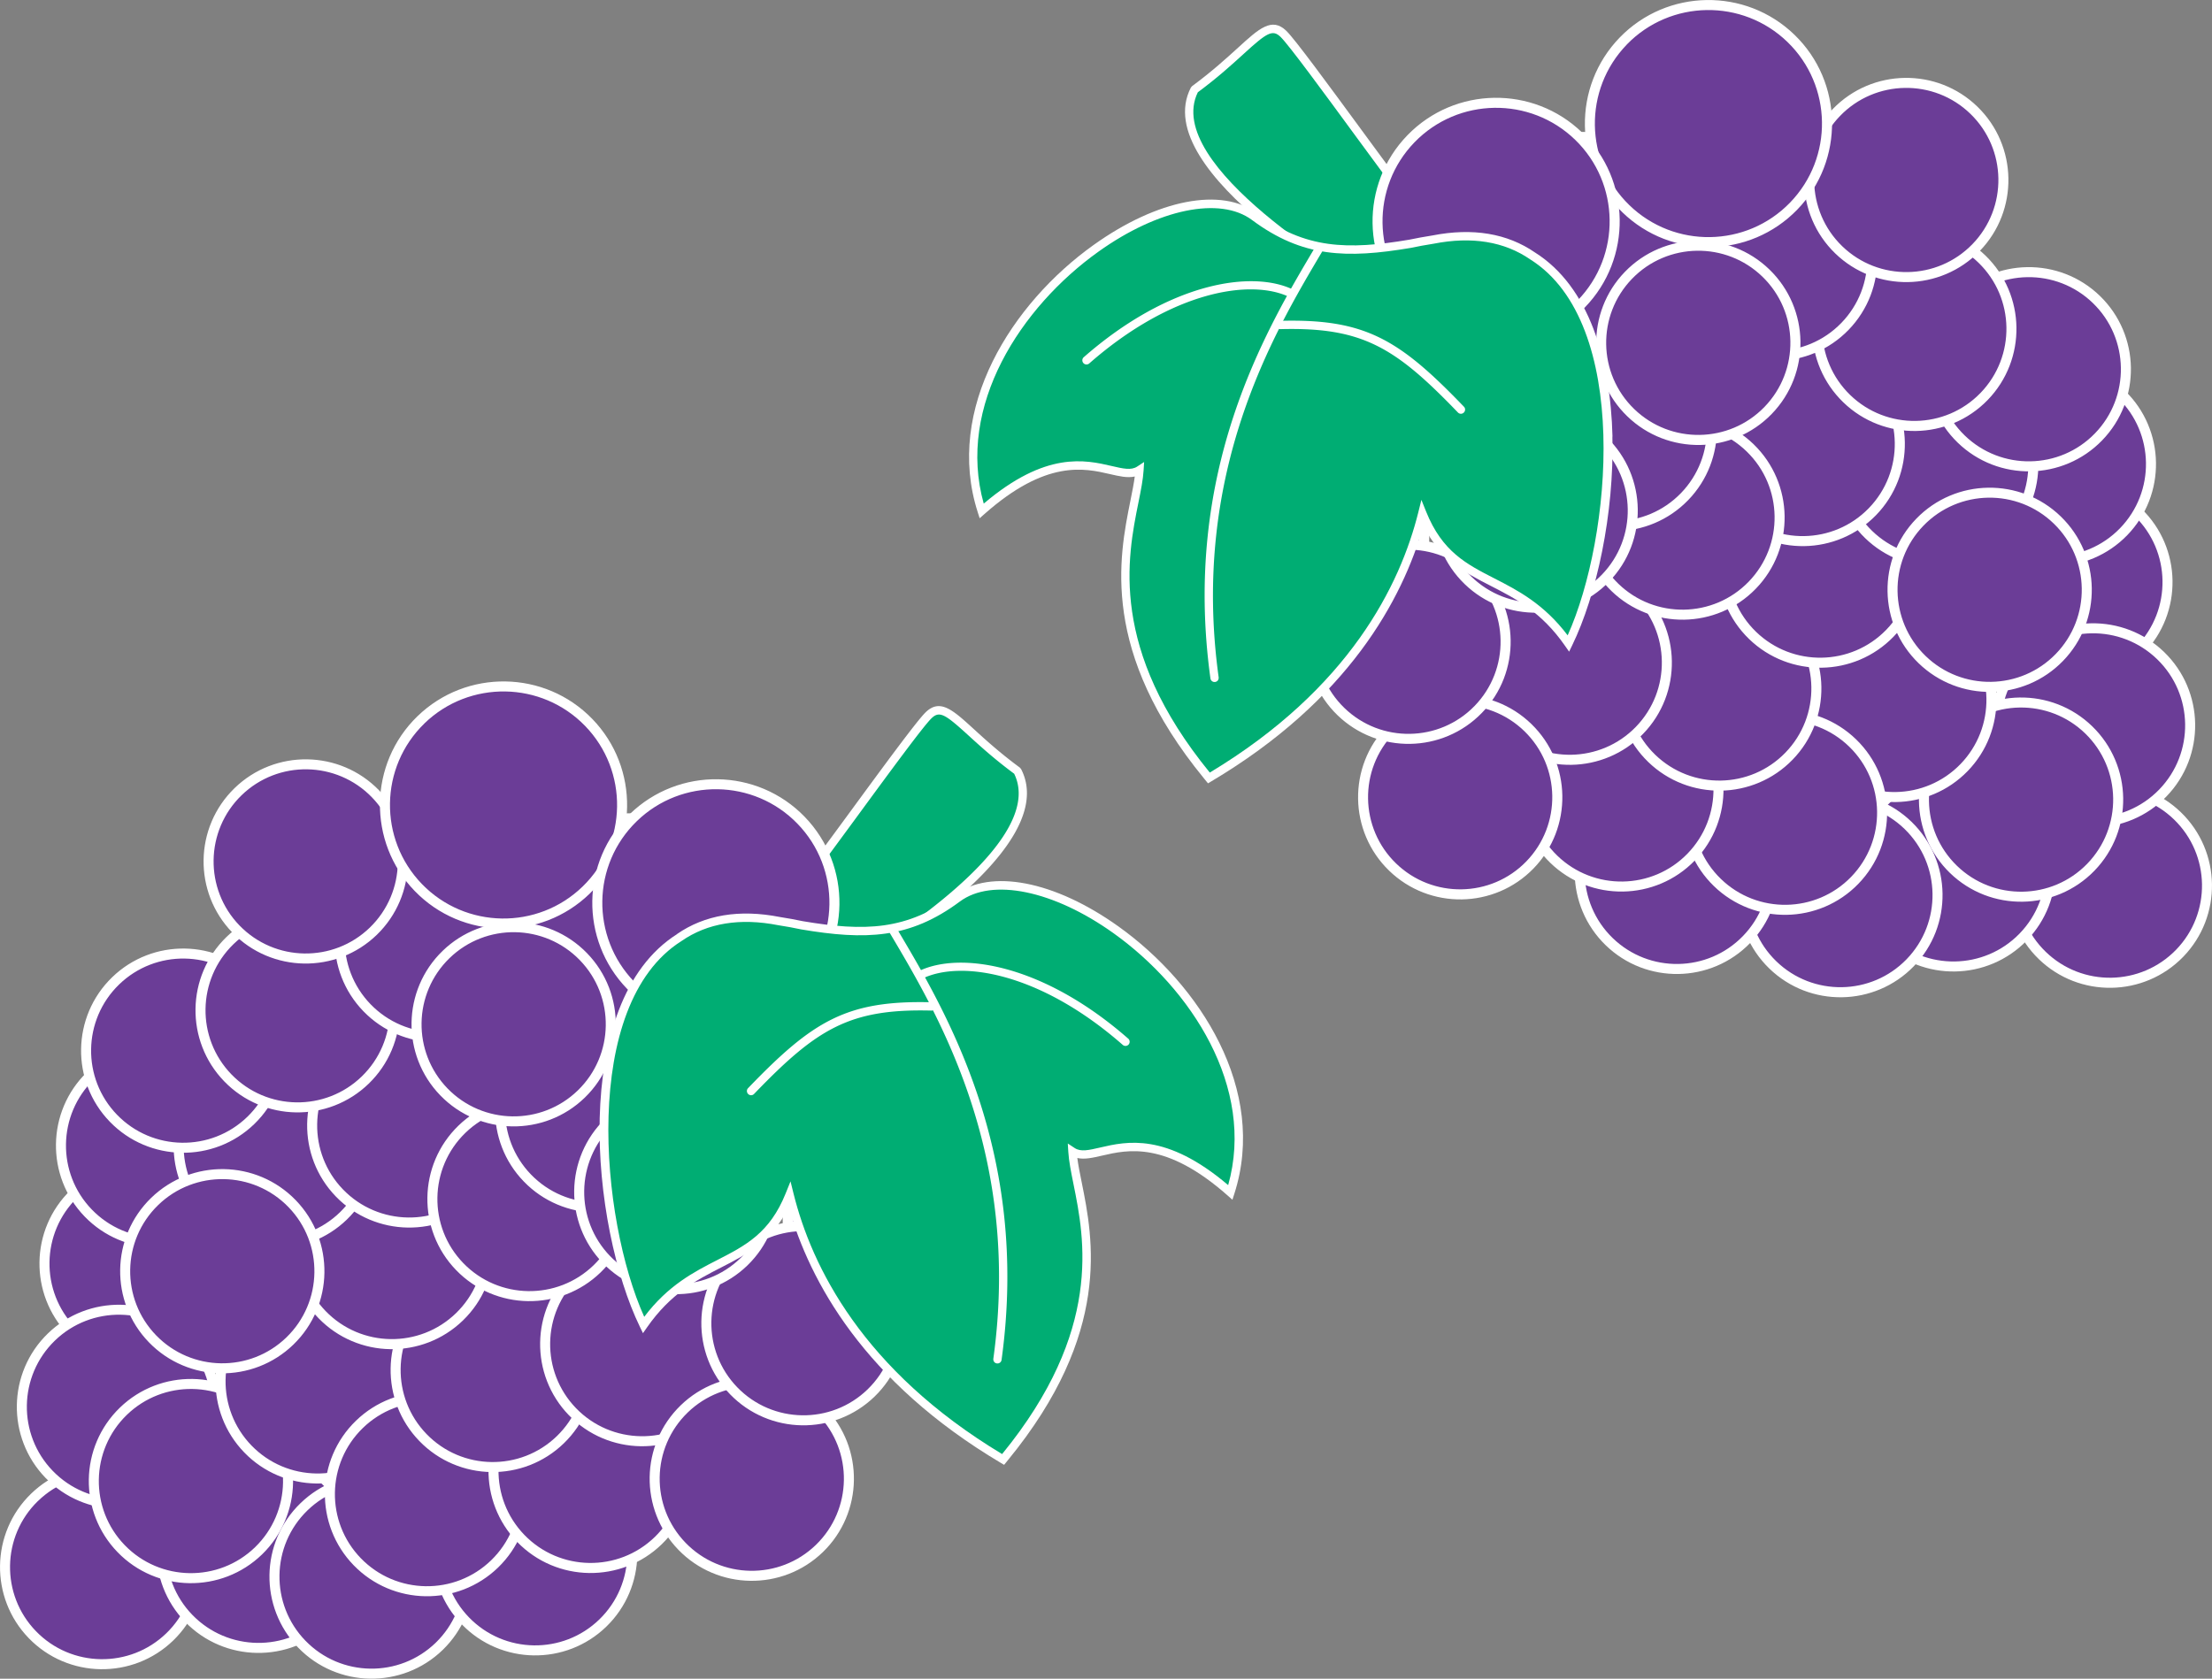 <svg xmlns="http://www.w3.org/2000/svg" id="Layer_2" data-name="Layer 2" viewBox="0 0 478.88 363.5"><rect x="0" y="0" width="478.88" height="363.5" fill="#808080" stroke="none"/><defs><style>.cls-1{fill:#00ad73}.cls-2{fill:#fff}.cls-3{fill:#053b20}.cls-4{fill:#6b3d97}</style></defs><g id="Layer_1-2" data-name="Layer 1"><g id="Grape"><path d="M300.47 54.01s27.44-.91 42.2-3.62c14.77-2.71 22.48-1.15 26.14-.3-26.14-7.04-55.96 9.48-69.41-1.32-.27 3 1.07 5.24 1.07 5.24Z" class="cls-3"/><path d="M304.81 53.84s2.31 32.54 31.15 31.79c-5.02 2.06-32.53-1.87-33.03-32.57 2.15-1.12 1.87.77 1.87.77Zm16.27-.81s13.2 14.73 23.31 10.74c-5.2.64-11.85-.52-19.97-11.16-3.04-.63-3.34.43-3.34.43Zm4.62-1.96s12.4-15.4 22.71-11.95c-5.22-.37-11.8 1.15-19.35 12.2-3 .79-3.36-.25-3.36-.25Z" class="cls-3"/><path d="M462.87 110.95c8.34 8.09 8.55 21.4.46 29.75-8.09 8.34-21.41 8.55-29.75.46s-8.55-21.4-.46-29.75c8.09-8.34 21.4-8.55 29.75-.46Z" class="cls-4"/><path d="M464.11 141.45c-8.49 8.76-22.52 8.98-31.28.49-8.76-8.49-8.98-22.52-.49-31.28 8.49-8.76 22.52-8.98 31.28-.49 8.76 8.49 8.98 22.52.49 31.28Zm-30.21-29.28c-7.66 7.9-7.46 20.56.44 28.21 7.9 7.66 20.56 7.46 28.21-.44 7.66-7.9 7.46-20.56-.44-28.21-7.9-7.66-20.56-7.46-28.21.44Z" class="cls-2"/><path d="M471.41 176.67c8.34 8.09 8.55 21.41.47 29.75-8.09 8.34-21.41 8.55-29.75.46s-8.55-21.4-.46-29.75c8.09-8.34 21.4-8.55 29.74-.46Z" class="cls-4"/><path d="M472.65 207.18c-8.49 8.76-22.52 8.98-31.28.49-8.76-8.49-8.98-22.52-.49-31.28 8.49-8.76 22.52-8.98 31.28-.49 8.76 8.49 8.98 22.52.49 31.28Zm-30.21-29.29c-7.66 7.9-7.46 20.56.44 28.21 7.9 7.66 20.56 7.46 28.22-.44s7.46-20.56-.44-28.21c-7.9-7.66-20.55-7.46-28.21.44Z" class="cls-2"/><path d="M437.55 173.15c8.34 8.09 8.55 21.41.47 29.75-8.09 8.34-21.41 8.55-29.75.46s-8.55-21.4-.46-29.75c8.09-8.34 21.4-8.55 29.75-.46Z" class="cls-4"/><path d="M438.79 203.65c-8.49 8.76-22.52 8.98-31.28.48-8.76-8.49-8.98-22.52-.49-31.28 8.49-8.76 22.52-8.98 31.28-.49 8.76 8.49 8.98 22.52.49 31.28Zm-30.21-29.28c-7.66 7.9-7.46 20.55.44 28.21s20.56 7.46 28.21-.44c7.66-7.9 7.46-20.56-.44-28.21-7.9-7.66-20.55-7.46-28.21.44Z" class="cls-2"/><path d="M467.77 141.97c8.34 8.09 8.55 21.41.47 29.75-8.09 8.34-21.41 8.55-29.75.46s-8.55-21.4-.46-29.75c8.09-8.34 21.4-8.55 29.75-.46Z" class="cls-4"/><path d="M469.01 172.47c-8.49 8.76-22.52 8.98-31.28.49-8.76-8.49-8.98-22.52-.49-31.28 8.49-8.76 22.52-8.98 31.28-.49 8.76 8.49 8.98 22.52.49 31.28Zm-30.21-29.28c-7.66 7.9-7.46 20.55.44 28.21s20.56 7.46 28.21-.44c7.66-7.9 7.46-20.56-.44-28.21-7.9-7.66-20.55-7.46-28.21.44Z" class="cls-2"/><path d="M452.19 158.04c8.34 8.09 8.55 21.41.47 29.75-8.09 8.34-21.41 8.55-29.75.46s-8.55-21.4-.46-29.75c8.09-8.34 21.4-8.55 29.74-.46Z" class="cls-4"/><path d="M453.43 188.54c-8.49 8.76-22.52 8.98-31.28.49-8.76-8.49-8.98-22.52-.49-31.28 8.49-8.76 22.52-8.98 31.28-.49 8.76 8.49 8.98 22.52.49 31.28Zm-30.21-29.28c-7.66 7.9-7.46 20.56.44 28.21 7.9 7.66 20.56 7.46 28.21-.44 7.66-7.9 7.46-20.55-.44-28.21s-20.55-7.46-28.21.44Z" class="cls-2"/><path d="M413.07 178.72c8.34 8.09 8.55 21.41.47 29.75-8.09 8.34-21.41 8.55-29.75.46s-8.55-21.4-.46-29.75c8.09-8.34 21.4-8.55 29.74-.46Z" class="cls-4"/><path d="M414.32 209.23c-8.49 8.76-22.52 8.98-31.28.49-8.76-8.49-8.98-22.52-.49-31.28 8.49-8.76 22.52-8.98 31.28-.49 8.76 8.49 8.98 22.52.49 31.28Zm-30.21-29.29c-7.66 7.9-7.46 20.56.44 28.21 7.9 7.66 20.56 7.46 28.21-.44 7.66-7.9 7.46-20.55-.44-28.21s-20.55-7.46-28.21.44Z" class="cls-2"/><path d="M377.65 173.69c8.34 8.09 8.55 21.41.47 29.75-8.09 8.34-21.41 8.55-29.75.46s-8.55-21.4-.46-29.75c8.09-8.34 21.4-8.55 29.75-.46Z" class="cls-4"/><path d="M378.9 204.19c-8.49 8.76-22.52 8.98-31.28.49-8.76-8.49-8.98-22.52-.49-31.28 8.49-8.76 22.52-8.98 31.28-.49 8.76 8.49 8.98 22.52.49 31.28Zm-30.21-29.28c-7.66 7.9-7.46 20.55.44 28.21s20.56 7.46 28.21-.44c7.66-7.9 7.46-20.55-.44-28.21s-20.55-7.46-28.21.44Z" class="cls-2"/><path d="M424.75 136.46c8.34 8.09 8.55 21.41.46 29.75s-21.41 8.55-29.75.46-8.55-21.4-.46-29.75c8.09-8.34 21.4-8.55 29.75-.46Z" class="cls-4"/><path d="M425.99 166.96c-8.49 8.76-22.52 8.98-31.28.49-8.76-8.49-8.98-22.52-.49-31.28 8.49-8.76 22.52-8.98 31.28-.49 8.76 8.49 8.98 22.52.49 31.28Zm-30.21-29.28c-7.66 7.9-7.46 20.56.44 28.21 7.9 7.66 20.56 7.46 28.21-.44 7.66-7.9 7.46-20.56-.44-28.21-7.9-7.66-20.56-7.46-28.21.44Z" class="cls-2"/><path d="M401.08 160.88c8.34 8.09 8.55 21.41.47 29.75-8.09 8.34-21.41 8.55-29.75.46s-8.55-21.4-.46-29.75c8.09-8.34 21.4-8.55 29.75-.46Z" class="cls-4"/><path d="M402.32 191.38c-8.49 8.76-22.52 8.98-31.28.49-8.76-8.49-8.98-22.52-.49-31.28 8.49-8.76 22.52-8.98 31.28-.49 8.76 8.49 8.98 22.52.49 31.28Zm-30.21-29.28c-7.66 7.9-7.46 20.56.44 28.21 7.9 7.66 20.56 7.46 28.21-.44 7.66-7.9 7.46-20.56-.44-28.21-7.9-7.66-20.56-7.46-28.21.44Z" class="cls-2"/><path d="M365.65 155.84c8.34 8.09 8.55 21.41.46 29.75s-21.41 8.55-29.75.46-8.55-21.4-.46-29.75c8.09-8.34 21.4-8.55 29.75-.46Z" class="cls-4"/><path d="M366.9 186.34c-8.49 8.76-22.52 8.98-31.28.49-8.76-8.49-8.98-22.52-.49-31.28 8.49-8.76 22.52-8.98 31.28-.49 8.76 8.49 8.98 22.52.49 31.28Zm-30.21-29.28c-7.66 7.9-7.46 20.56.44 28.21 7.9 7.66 20.56 7.46 28.21-.44 7.66-7.9 7.46-20.56-.44-28.21-7.9-7.66-20.56-7.46-28.21.44Z" class="cls-2"/><path d="M386.84 133.98c8.34 8.09 8.55 21.41.47 29.75-8.09 8.34-21.41 8.55-29.75.46s-8.55-21.4-.46-29.75c8.09-8.34 21.4-8.55 29.75-.46Z" class="cls-4"/><path d="M388.09 164.49c-8.49 8.76-22.52 8.98-31.28.49-8.76-8.49-8.98-22.52-.49-31.28 8.49-8.76 22.52-8.98 31.28-.49 8.76 8.49 8.98 22.52.49 31.28Zm-30.21-29.29c-7.66 7.9-7.46 20.56.44 28.21 7.9 7.66 20.56 7.46 28.21-.44 7.66-7.9 7.46-20.56-.44-28.21-7.9-7.66-20.55-7.46-28.21.44Z" class="cls-2"/><path d="M459.29 85.39c8.34 8.09 8.55 21.41.47 29.75-8.09 8.34-21.41 8.55-29.75.46s-8.55-21.4-.46-29.75c8.09-8.34 21.4-8.55 29.75-.46Z" class="cls-4"/><path d="M460.53 115.89c-8.49 8.76-22.52 8.98-31.28.49-8.76-8.49-8.98-22.52-.49-31.28 8.49-8.76 22.52-8.98 31.28-.49 8.76 8.49 8.98 22.52.49 31.28Zm-30.21-29.28c-7.66 7.9-7.46 20.55.44 28.21s20.56 7.46 28.21-.44c7.66-7.9 7.46-20.56-.44-28.21-7.9-7.66-20.55-7.46-28.21.44Z" class="cls-2"/><path d="M408.69 107.37c8.34 8.09 8.55 21.4.47 29.75-8.09 8.34-21.41 8.55-29.75.46s-8.55-21.4-.46-29.75c8.09-8.34 21.4-8.55 29.75-.46Z" class="cls-4"/><path d="M409.93 137.87c-8.49 8.76-22.52 8.98-31.28.49-8.76-8.49-8.98-22.52-.49-31.28 8.49-8.76 22.52-8.98 31.28-.49 8.76 8.49 8.98 22.52.49 31.28Zm-30.21-29.28c-7.66 7.9-7.46 20.55.44 28.21s20.56 7.46 28.21-.44c7.66-7.9 7.46-20.56-.44-28.21-7.9-7.66-20.56-7.46-28.21.44Z" class="cls-2"/><path d="M433.81 85.52c8.34 8.09 8.55 21.41.46 29.75s-21.41 8.55-29.75.46-8.55-21.4-.46-29.75c8.09-8.34 21.4-8.55 29.75-.46Z" class="cls-4"/><path d="M435.06 116.03c-8.49 8.76-22.52 8.98-31.28.49-8.76-8.49-8.98-22.52-.49-31.28 8.49-8.76 22.52-8.98 31.28-.49 8.76 8.49 8.98 22.52.49 31.28Zm-30.21-29.29c-7.66 7.9-7.46 20.55.44 28.21s20.56 7.46 28.21-.44c7.66-7.9 7.46-20.56-.44-28.21-7.9-7.66-20.56-7.46-28.21.44Z" class="cls-2"/><path d="M445.39 112.61c8.34 8.09 8.55 21.41.47 29.75-8.09 8.34-21.41 8.55-29.75.46s-8.55-21.4-.46-29.75c8.09-8.34 21.4-8.55 29.75-.46Z" class="cls-4"/><path d="M446.63 143.11c-8.49 8.76-22.52 8.98-31.28.49-8.76-8.49-8.98-22.52-.49-31.28 8.49-8.76 22.52-8.98 31.28-.49 8.76 8.49 8.98 22.53.49 31.28Zm-30.21-29.29c-7.66 7.9-7.46 20.55.44 28.21s20.56 7.46 28.21-.44c7.66-7.9 7.46-20.56-.44-28.21-7.9-7.66-20.55-7.46-28.21.44Z" class="cls-2"/><path d="M453.85 64.85c8.34 8.09 8.55 21.41.47 29.75-8.09 8.34-21.41 8.55-29.75.46s-8.55-21.4-.46-29.75c8.09-8.34 21.4-8.55 29.74-.46Z" class="cls-4"/><path d="M455.1 95.35c-8.49 8.76-22.52 8.98-31.28.49-8.76-8.49-8.98-22.52-.49-31.28 8.49-8.76 22.52-8.98 31.28-.49 8.76 8.49 8.98 22.52.49 31.28Zm-30.21-29.28c-7.66 7.9-7.46 20.55.44 28.21s20.56 7.46 28.21-.44c7.66-7.9 7.46-20.56-.44-28.21-7.9-7.66-20.55-7.46-28.21.44Z" class="cls-2"/><path d="M354.47 128.39c8.34 8.09 8.55 21.41.47 29.75-8.09 8.34-21.41 8.55-29.75.46s-8.55-21.4-.46-29.75c8.09-8.34 21.4-8.55 29.75-.46Z" class="cls-4"/><path d="M355.72 158.9c-8.49 8.76-22.52 8.98-31.28.49-8.76-8.49-8.98-22.52-.49-31.28 8.49-8.76 22.52-8.98 31.28-.49 8.76 8.49 8.98 22.52.49 31.28Zm-30.21-29.29c-7.66 7.9-7.46 20.56.44 28.21 7.9 7.66 20.56 7.46 28.21-.44 7.66-7.9 7.46-20.56-.44-28.21-7.9-7.66-20.56-7.46-28.21.44Z" class="cls-2"/><path d="M404.91 81.04c8.34 8.09 8.55 21.41.47 29.75-8.09 8.34-21.4 8.55-29.75.46-8.34-8.09-8.55-21.4-.46-29.75 8.09-8.34 21.4-8.55 29.75-.46Z" class="cls-4"/><path d="M406.16 111.54c-8.49 8.76-22.52 8.98-31.28.49-8.76-8.49-8.98-22.52-.49-31.28 8.49-8.76 22.52-8.98 31.28-.49 8.76 8.49 8.98 22.52.49 31.28Zm-30.22-29.28c-7.66 7.9-7.46 20.56.44 28.21 7.9 7.66 20.56 7.46 28.21-.44 7.66-7.9 7.46-20.56-.44-28.21-7.9-7.66-20.56-7.46-28.21.44Z" class="cls-2"/><path d="M429.08 56.1c8.34 8.09 8.55 21.41.47 29.75-8.09 8.34-21.41 8.55-29.75.46s-8.55-21.4-.46-29.75c8.09-8.34 21.4-8.55 29.75-.46Z" class="cls-4"/><path d="M430.32 86.61c-8.49 8.76-22.52 8.98-31.28.49-8.76-8.49-8.98-22.52-.49-31.28 8.49-8.76 22.52-8.98 31.28-.49 8.76 8.49 8.98 22.52.49 31.28Zm-30.21-29.29c-7.66 7.9-7.46 20.56.44 28.21 7.9 7.66 20.56 7.46 28.21-.44 7.66-7.9 7.46-20.56-.44-28.21-7.9-7.66-20.55-7.46-28.21.44Z" class="cls-2"/><path d="M378.89 96.97c8.34 8.09 8.55 21.41.46 29.75s-21.41 8.55-29.75.46-8.55-21.4-.46-29.75c8.09-8.34 21.4-8.55 29.75-.46Z" class="cls-4"/><path d="M380.13 127.47c-8.49 8.76-22.52 8.98-31.28.49-8.76-8.49-8.98-22.52-.49-31.28 8.49-8.76 22.52-8.98 31.28-.49 8.76 8.49 8.98 22.52.49 31.28Zm-30.21-29.28c-7.66 7.9-7.46 20.56.44 28.21 7.9 7.66 20.56 7.46 28.21-.44 7.66-7.9 7.46-20.56-.44-28.21-7.9-7.66-20.56-7.46-28.21.44Z" class="cls-2"/><path d="M330.76 157.53c8.34 8.09 8.55 21.41.47 29.75s-21.41 8.55-29.75.46-8.55-21.4-.46-29.75c8.09-8.34 21.4-8.55 29.75-.46Z" class="cls-4"/><path d="M332.01 188.04c-8.49 8.76-22.52 8.98-31.28.49-8.76-8.49-8.98-22.52-.49-31.28 8.49-8.76 22.52-8.98 31.28-.49 8.76 8.49 8.98 22.52.49 31.28Zm-30.22-29.29c-7.66 7.9-7.46 20.56.44 28.21 7.9 7.66 20.56 7.46 28.21-.44 7.66-7.9 7.46-20.56-.44-28.21-7.9-7.66-20.56-7.46-28.21.44Z" class="cls-2"/><path d="M300.55 98.27c10.19 9.87 10.44 26.13.57 36.32-9.87 10.19-26.13 10.44-36.32.57-10.19-9.87-10.44-26.13-.57-36.32 9.87-10.19 26.13-10.44 36.32-.57Z" class="cls-4"/><path d="M301.89 135.34c-10.27 10.6-27.25 10.86-37.85.59-10.6-10.27-10.86-27.26-.59-37.85 10.27-10.6 27.26-10.86 37.85-.59 10.6 10.27 10.86 27.25.59 37.85Zm-36.88-35.75c-9.44 9.74-9.2 25.34.54 34.78 9.74 9.44 25.34 9.2 34.78-.54 9.44-9.74 9.2-25.34-.54-34.78-9.74-9.44-25.34-9.2-34.78.54Z" class="cls-2"/><circle cx="314.85" cy="83.51" r="25.68" class="cls-4" transform="rotate(-45.89 314.869 83.506)"/><path d="M334.07 102.15c-10.27 10.6-27.25 10.86-37.85.59-10.6-10.27-10.86-27.26-.59-37.85 10.27-10.6 27.25-10.86 37.85-.59 10.6 10.27 10.86 27.25.59 37.85Zm-36.88-35.76c-9.44 9.74-9.2 25.34.54 34.78 9.74 9.44 25.34 9.2 34.78-.54 9.44-9.74 9.2-25.34-.54-34.78-9.74-9.44-25.34-9.2-34.78.54Z" class="cls-2"/><path d="M319.57 123.86c8.34 8.09 8.55 21.41.46 29.75s-21.41 8.55-29.75.46-8.55-21.41-.46-29.75 21.4-8.55 29.75-.46Z" class="cls-4"/><path d="M320.82 154.36c-8.49 8.76-22.52 8.98-31.28.49-8.76-8.49-8.98-22.52-.49-31.28 8.49-8.76 22.52-8.98 31.28-.49 8.76 8.49 8.98 22.52.49 31.28Zm-30.22-29.28c-7.66 7.9-7.46 20.56.44 28.21 7.9 7.66 20.56 7.46 28.21-.44 7.66-7.9 7.46-20.56-.44-28.21-7.9-7.66-20.56-7.46-28.21.44Z" class="cls-2"/><path d="M364.22 77.8c8.34 8.09 8.55 21.4.46 29.75-8.09 8.34-21.41 8.55-29.75.46s-8.55-21.41-.46-29.75 21.4-8.55 29.75-.46Z" class="cls-4"/><path d="M365.47 108.3c-8.49 8.76-22.52 8.98-31.28.49-8.76-8.49-8.98-22.52-.49-31.28 8.49-8.76 22.52-8.98 31.28-.49 8.76 8.49 8.98 22.52.49 31.28Zm-30.21-29.29c-7.66 7.9-7.46 20.56.44 28.21 7.9 7.66 20.56 7.46 28.21-.44 7.66-7.9 7.46-20.56-.44-28.21-7.9-7.66-20.56-7.46-28.21.44Z" class="cls-2"/><path d="M398.95 40.93c8.34 8.09 8.55 21.41.46 29.75s-21.41 8.55-29.75.46-8.55-21.4-.46-29.75c8.09-8.34 21.4-8.55 29.75-.46Z" class="cls-4"/><path d="M400.2 71.43c-8.49 8.76-22.52 8.98-31.28.49-8.76-8.49-8.98-22.52-.49-31.28 8.49-8.76 22.52-8.98 31.28-.49 8.76 8.49 8.98 22.52.49 31.28Zm-30.21-29.28c-7.66 7.9-7.46 20.56.44 28.21 7.9 7.66 20.56 7.46 28.21-.44 7.66-7.9 7.46-20.56-.44-28.21-7.9-7.66-20.56-7.46-28.21.44Z" class="cls-2"/><path d="M347.1 95.46c8.34 8.09 8.55 21.4.46 29.75-8.09 8.34-21.41 8.55-29.75.46s-8.55-21.4-.46-29.75c8.09-8.34 21.4-8.55 29.75-.46Z" class="cls-4"/><path d="M348.34 125.96c-8.49 8.76-22.52 8.98-31.28.49-8.76-8.49-8.98-22.52-.49-31.28 8.49-8.76 22.52-8.98 31.28-.49 8.76 8.49 8.98 22.52.49 31.28Zm-30.21-29.28c-7.66 7.9-7.46 20.56.44 28.21 7.9 7.66 20.56 7.46 28.21-.44 7.66-7.9 7.46-20.56-.44-28.21-7.9-7.66-20.56-7.46-28.21.44Z" class="cls-2"/><path d="M427.34 23.87c8.34 8.09 8.55 21.41.47 29.75-8.09 8.34-21.4 8.55-29.75.46-8.34-8.09-8.55-21.4-.46-29.75 8.09-8.34 21.4-8.55 29.75-.46Z" class="cls-4"/><path d="M428.58 54.37c-8.49 8.76-22.52 8.98-31.28.49-8.76-8.49-8.98-22.52-.49-31.28 8.49-8.76 22.52-8.98 31.28-.49 8.76 8.49 8.98 22.53.49 31.28Zm-30.21-29.28c-7.66 7.9-7.46 20.55.44 28.21s20.56 7.46 28.21-.44c7.66-7.9 7.46-20.56-.44-28.21-7.9-7.66-20.56-7.46-28.21.44Z" class="cls-2"/><path d="M360.07 36.86c10.19 9.87 10.44 26.13.57 36.32-9.87 10.18-26.13 10.44-36.32.57-10.19-9.87-10.44-26.13-.57-36.32 9.87-10.19 26.13-10.44 36.32-.57Z" class="cls-4"/><path d="M361.41 73.94c-10.27 10.6-27.25 10.86-37.85.59-10.6-10.27-10.86-27.25-.59-37.85 10.27-10.6 27.26-10.86 37.85-.59 10.6 10.27 10.86 27.25.59 37.85Zm-36.88-35.75c-9.44 9.74-9.2 25.34.54 34.78 9.74 9.44 25.34 9.2 34.78-.54 9.44-9.74 9.2-25.34-.54-34.78-9.74-9.44-25.34-9.2-34.79.54Z" class="cls-2"/><path d="M387.74 8.31c10.19 9.87 10.44 26.13.57 36.32-9.87 10.18-26.13 10.44-36.32.57-10.19-9.87-10.44-26.13-.57-36.32 9.87-10.19 26.13-10.44 36.32-.57Z" class="cls-4"/><path d="M389.09 45.39c-10.27 10.6-27.25 10.86-37.85.59-10.6-10.27-10.86-27.25-.59-37.85 10.27-10.6 27.26-10.86 37.85-.59 10.6 10.27 10.86 27.25.59 37.85ZM352.2 9.64c-9.44 9.74-9.2 25.34.54 34.78 9.74 9.44 25.34 9.2 34.78-.54 9.44-9.74 9.2-25.34-.54-34.78-9.74-9.44-25.34-9.2-34.79.54Z" class="cls-2"/><path d="M297.78 63.92s-48.35-26.74-39.17-44.53c12.38-9.14 15.35-15.83 19.24-12.06 3.9 3.78 33.31 45.67 34.4 45.07 1.09-.6-14.47 11.51-14.47 11.51Z" class="cls-1"/><path d="M313.22 52.27c0 .2-.13.45-.55.89l.02.03s-.08.05-.12.07c-1.3 1.31-4.95 4.14-14.23 11.37l-.47.36-.52-.29c-2.01-1.11-49.03-27.34-39.54-45.73l.26-.31c4.32-3.19 7.44-6.04 9.96-8.33 4.56-4.17 7.32-6.68 10.45-3.65 1.86 1.8 8.99 11.53 16.54 21.82 7.05 9.61 15.77 21.5 17.43 22.99.25.04.47.19.6.39.09.13.16.24.16.38ZM297.7 62.84c4.63-3.6 11.01-8.61 13.19-10.4-1.87-1.93-6.1-7.57-17.32-22.86-7.17-9.79-14.59-19.9-16.34-21.59-1.75-1.7-2.99-.88-7.98 3.67-2.51 2.29-5.62 5.13-9.93 8.32-7.77 15.85 33.27 39.93 38.38 42.86Z" class="cls-2"/><path d="M341.77 29.49c10.19 9.87 10.44 26.13.57 36.32-9.87 10.19-26.13 10.44-36.32.57-10.19-9.87-10.44-26.13-.57-36.32 9.87-10.18 26.13-10.44 36.32-.57Z" class="cls-4"/><path d="M343.12 66.56c-10.27 10.6-27.25 10.86-37.85.59-10.6-10.27-10.86-27.25-.59-37.85 10.27-10.6 27.26-10.86 37.85-.59 10.6 10.27 10.86 27.25.59 37.85Zm-36.89-35.75c-9.44 9.74-9.2 25.34.54 34.78 9.74 9.44 25.34 9.2 34.78-.54 9.44-9.74 9.2-25.34-.54-34.78-9.74-9.44-25.34-9.2-34.78.54Z" class="cls-2"/><path d="M382.31 59.13c8.34 8.09 8.55 21.4.46 29.75-8.09 8.34-21.41 8.55-29.75.46s-8.55-21.4-.46-29.75c8.09-8.34 21.4-8.55 29.75-.46Z" class="cls-4"/><path d="M383.56 89.64c-8.49 8.76-22.52 8.98-31.28.49-8.76-8.49-8.98-22.52-.49-31.28 8.49-8.76 22.52-8.98 31.28-.49 8.76 8.49 8.98 22.52.49 31.28Zm-30.22-29.29c-7.66 7.9-7.46 20.56.44 28.21 7.9 7.66 20.56 7.46 28.21-.44 7.66-7.9 7.46-20.56-.44-28.21-7.9-7.66-20.56-7.46-28.21.44Z" class="cls-2"/><path d="M331.82 55.45c-5.48-3.79-12.58-5.34-21.61-3.57-1.75.27-3.4.59-4.98.91-14.46 2.44-23.42 1.73-33.64-5.88-18.34-13.66-71.41 25.23-59.08 63.73 19.99-17.69 29-5.43 34.19-8.86-.66 10.95-12.37 33.26 14.66 66.24l.35.44c34.49-20.49 43.48-46.27 46.22-57.3 6.76 16.83 20.41 12.06 31.62 28.18 10.39-21.36 14.93-69.58-7.74-83.89Z" class="cls-1"/><path d="M349.07 94.53c.42 16.76-3.44 34.38-8.7 45.2l-.67 1.38-.88-1.26c-5.12-7.37-10.69-10.22-16.07-12.98-5.58-2.86-10.88-5.58-14.59-13.03-4.54 15.97-16.27 37.75-45.98 55.39l-.66.39-.84-1.03c-22.54-27.5-18.42-47.93-15.96-60.14.39-1.96.75-3.72.95-5.27-1.59.36-3.38-.06-5.38-.52-5.49-1.27-13.79-3.2-27.17 8.65l-1.03.91-.42-1.31c-7.2-22.45 7.43-45.27 25.12-57.89 13.81-9.86 27.69-12.55 35.36-6.83 10.37 7.73 19.58 7.97 32.95 5.71 1.55-.32 3.22-.64 4.99-.91 8.72-1.71 16.21-.47 22.25 3.7 11.68 7.39 16.33 23.18 16.75 39.83Zm-9.68 43.04c9.54-21.21 13.74-67.62-8.05-81.36l-.03-.02c-5.62-3.89-12.66-5.04-20.93-3.42-1.78.28-3.41.58-4.97.91-13.89 2.34-23.46 2.07-34.36-6.04-6.92-5.16-20.28-2.41-33.24 6.85-16.8 12-30.78 33.39-24.84 54.56 13.47-11.44 22.01-9.46 27.71-8.14 2.45.57 4.21.98 5.51.12l1.5-.99-.11 1.8c-.12 1.99-.58 4.3-1.12 6.98-2.4 11.87-6.39 31.72 15.45 58.47 30.22-18.18 41.23-40.65 45.14-56.35l.67-2.7 1.04 2.58c3.47 8.63 8.71 11.33 14.79 14.44 5.02 2.57 10.67 5.48 15.82 12.3Z" class="cls-2"/><path d="M286.41 53.93c0 .16-.04.33-.13.48-10.68 17.97-28.53 48.1-22.45 92.25.05.53-.28.95-.77 1.01a.894.894 0 0 1-1.01-.77c-6.18-44.84 11.89-75.24 22.69-93.41.25-.43.81-.57 1.23-.31.28.16.43.45.44.75Z" class="cls-2"/><path d="M317.18 88.67c0 .25-.09.49-.28.67a.89.89 0 0 1-1.27-.02C302 75.15 294.92 70.81 277.21 71.27c-.5.01-.91-.38-.92-.88-.01-.5.38-.91.88-.92 18.39-.48 25.71 3.99 39.76 18.6.16.16.25.38.25.6Zm-36.66-25.14a.892.892 0 0 1-1.29.83c-8.36-4.09-25.52-1.36-43.43 14.35a.9.9 0 0 1-1.19-1.35c18.54-16.25 36.53-18.97 45.41-14.61.31.15.5.46.5.78Z" class="cls-2"/></g><g id="Grape-2" data-name="Grape"><path d="M178.4 201.57s-27.44-.91-42.2-3.62c-14.77-2.71-22.48-1.15-26.14-.3 26.14-7.04 55.96 9.48 69.41-1.32.27 3-1.07 5.24-1.07 5.24Z" class="cls-3"/><path d="M174.07 201.39s-2.31 32.54-31.15 31.79c5.02 2.06 32.53-1.87 33.03-32.57-2.15-1.12-1.87.77-1.87.77Zm-16.27-.81s-13.2 14.73-23.31 10.74c5.2.64 11.85-.52 19.97-11.16 3.04-.63 3.34.43 3.34.43Zm-4.62-1.95s-12.4-15.4-22.71-11.95c5.22-.37 11.8 1.15 19.35 12.2 3 .79 3.36-.25 3.36-.25Z" class="cls-3"/><path d="M16.01 258.5c-8.34 8.09-8.55 21.4-.46 29.75 8.09 8.34 21.41 8.55 29.75.46s8.55-21.4.46-29.75c-8.09-8.34-21.4-8.55-29.75-.46Z" class="cls-4"/><path d="M15.26 257.73c8.76-8.49 22.79-8.27 31.28.49 8.49 8.76 8.27 22.79-.49 31.28-8.76 8.49-22.79 8.27-31.28-.49-8.49-8.76-8.27-22.79.49-31.28Zm1.51 1.55c-7.9 7.66-8.1 20.31-.44 28.21 7.66 7.9 20.31 8.1 28.21.44 7.9-7.66 8.1-20.31.44-28.21-7.66-7.9-20.31-8.1-28.21-.44Z" class="cls-2"/><path d="M7.47 324.23c-8.34 8.09-8.55 21.41-.47 29.75 8.09 8.34 21.41 8.55 29.75.46s8.55-21.4.46-29.75c-8.09-8.34-21.4-8.55-29.74-.46Z" class="cls-4"/><path d="M6.72 323.45c8.76-8.49 22.79-8.27 31.28.49 8.49 8.76 8.27 22.79-.49 31.28-8.76 8.49-22.79 8.27-31.28-.49-8.49-8.76-8.27-22.79.49-31.28Zm1.51 1.56c-7.9 7.66-8.1 20.31-.44 28.21 7.66 7.9 20.31 8.1 28.22.44 7.9-7.66 8.1-20.31.44-28.21-7.66-7.9-20.31-8.1-28.21-.44Z" class="cls-2"/><path d="M41.33 320.7c-8.34 8.09-8.55 21.41-.47 29.75 8.09 8.34 21.41 8.55 29.75.46s8.55-21.4.46-29.75c-8.09-8.34-21.4-8.55-29.75-.46Z" class="cls-4"/><path d="M40.58 319.92c8.76-8.49 22.79-8.27 31.28.49 8.49 8.76 8.27 22.79-.49 31.28-8.76 8.49-22.79 8.27-31.28-.48-8.49-8.76-8.27-22.79.49-31.28Zm1.51 1.56c-7.9 7.66-8.1 20.32-.44 28.21 7.66 7.9 20.31 8.1 28.21.44 7.9-7.66 8.1-20.31.44-28.21-7.66-7.9-20.31-8.1-28.21-.44Z" class="cls-2"/><path d="M11.11 289.52c-8.34 8.09-8.55 21.41-.47 29.75 8.09 8.34 21.41 8.55 29.75.46s8.55-21.4.46-29.75c-8.09-8.34-21.4-8.55-29.75-.46Z" class="cls-4"/><path d="M10.36 288.75c8.76-8.49 22.79-8.27 31.28.49 8.49 8.76 8.27 22.79-.49 31.28-8.76 8.49-22.79 8.27-31.28-.49-8.49-8.76-8.27-22.79.49-31.28Zm1.51 1.55c-7.9 7.66-8.1 20.31-.44 28.21 7.66 7.9 20.31 8.1 28.21.44 7.9-7.66 8.1-20.31.44-28.21-7.66-7.9-20.31-8.1-28.21-.44Z" class="cls-2"/><path d="M26.69 305.6c-8.34 8.09-8.55 21.41-.47 29.75 8.09 8.34 21.41 8.55 29.75.46s8.55-21.4.46-29.75c-8.09-8.34-21.4-8.55-29.74-.46Z" class="cls-4"/><path d="M25.94 304.82c8.76-8.49 22.79-8.27 31.28.49 8.49 8.76 8.27 22.79-.49 31.28-8.76 8.49-22.79 8.27-31.28-.49-8.49-8.76-8.27-22.79.49-31.28Zm1.51 1.56c-7.9 7.66-8.1 20.31-.44 28.21 7.66 7.9 20.31 8.1 28.21.44 7.9-7.66 8.1-20.31.44-28.21-7.66-7.9-20.31-8.1-28.21-.44Z" class="cls-2"/><path d="M65.81 326.28c-8.34 8.09-8.55 21.41-.47 29.75 8.09 8.34 21.41 8.55 29.75.46s8.55-21.4.46-29.75c-8.09-8.34-21.4-8.55-29.74-.46Z" class="cls-4"/><path d="M65.05 325.5c8.76-8.49 22.79-8.27 31.28.49 8.49 8.76 8.27 22.79-.49 31.28-8.76 8.49-22.79 8.27-31.28-.49-8.49-8.76-8.27-22.79.49-31.28Zm1.51 1.56c-7.9 7.66-8.1 20.31-.44 28.21 7.66 7.9 20.31 8.1 28.21.44 7.9-7.66 8.1-20.31.44-28.21-7.66-7.9-20.31-8.1-28.21-.44Z" class="cls-2"/><path d="M101.23 321.24c-8.34 8.09-8.55 21.41-.47 29.75 8.09 8.34 21.41 8.55 29.75.46s8.55-21.4.46-29.75c-8.09-8.34-21.4-8.55-29.75-.46Z" class="cls-4"/><path d="M100.47 320.46c8.76-8.49 22.79-8.27 31.28.49 8.49 8.76 8.27 22.79-.49 31.28-8.76 8.49-22.79 8.27-31.28-.49-8.49-8.76-8.27-22.79.49-31.28Zm1.51 1.56c-7.9 7.66-8.1 20.31-.44 28.21 7.66 7.9 20.31 8.1 28.21.44 7.9-7.66 8.1-20.31.44-28.21-7.66-7.9-20.31-8.1-28.21-.44Z" class="cls-2"/><path d="M54.13 284.02c-8.34 8.09-8.55 21.41-.46 29.75s21.41 8.55 29.75.46 8.55-21.4.46-29.75c-8.09-8.34-21.4-8.55-29.75-.46Z" class="cls-4"/><path d="M53.38 283.24c8.76-8.49 22.79-8.27 31.28.49 8.49 8.76 8.27 22.79-.49 31.28-8.76 8.49-22.79 8.27-31.28-.49-8.49-8.76-8.27-22.79.49-31.28Zm1.51 1.56c-7.9 7.66-8.1 20.31-.44 28.21 7.66 7.9 20.31 8.1 28.21.44 7.9-7.66 8.1-20.31.44-28.21-7.66-7.9-20.31-8.1-28.21-.44Z" class="cls-2"/><path d="M77.8 308.43c-8.34 8.09-8.55 21.41-.47 29.75 8.09 8.34 21.41 8.55 29.75.46s8.55-21.4.46-29.75c-8.09-8.34-21.4-8.55-29.75-.46Z" class="cls-4"/><path d="M77.05 307.65c8.76-8.49 22.79-8.27 31.28.49 8.49 8.76 8.27 22.79-.49 31.28-8.76 8.49-22.79 8.27-31.28-.49-8.49-8.76-8.27-22.79.49-31.28Zm1.51 1.56c-7.9 7.66-8.1 20.31-.44 28.21 7.66 7.9 20.31 8.1 28.21.44 7.9-7.66 8.1-20.31.44-28.21-7.66-7.9-20.31-8.1-28.21-.44Z" class="cls-2"/><path d="M113.22 303.4c-8.34 8.09-8.55 21.41-.46 29.75s21.41 8.55 29.75.46 8.55-21.4.46-29.75c-8.09-8.34-21.4-8.55-29.75-.46Z" class="cls-4"/><path d="M112.47 302.62c8.76-8.49 22.79-8.27 31.28.49 8.49 8.76 8.27 22.79-.49 31.28-8.76 8.49-22.79 8.27-31.28-.49-8.49-8.76-8.27-22.79.49-31.28Zm1.51 1.55c-7.9 7.66-8.1 20.31-.44 28.21 7.66 7.9 20.31 8.1 28.21.44 7.9-7.66 8.1-20.31.44-28.21-7.66-7.9-20.31-8.1-28.21-.44Z" class="cls-2"/><path d="M92.04 281.54c-8.34 8.09-8.55 21.41-.47 29.75 8.09 8.34 21.41 8.55 29.75.46s8.55-21.4.46-29.75c-8.09-8.34-21.4-8.55-29.75-.46Z" class="cls-4"/><path d="M91.28 280.76c8.76-8.49 22.79-8.27 31.28.49 8.49 8.76 8.27 22.79-.49 31.28-8.76 8.49-22.79 8.27-31.28-.49-8.49-8.76-8.27-22.79.49-31.28Zm1.51 1.56c-7.9 7.66-8.1 20.31-.44 28.21 7.66 7.9 20.31 8.1 28.21.44 7.9-7.66 8.1-20.31.44-28.21-7.66-7.9-20.31-8.1-28.21-.44Z" class="cls-2"/><path d="M19.59 232.94c-8.34 8.09-8.55 21.41-.47 29.75 8.09 8.34 21.41 8.55 29.75.46s8.55-21.4.46-29.75c-8.09-8.34-21.4-8.55-29.75-.46Z" class="cls-4"/><path d="M18.83 232.16c8.76-8.49 22.79-8.27 31.28.49 8.49 8.76 8.27 22.79-.49 31.28-8.76 8.49-22.79 8.27-31.28-.49-8.49-8.76-8.27-22.79.49-31.28Zm1.51 1.56c-7.9 7.66-8.1 20.32-.44 28.21 7.66 7.9 20.31 8.1 28.21.44 7.9-7.66 8.1-20.31.44-28.21-7.66-7.9-20.31-8.1-28.21-.44Z" class="cls-2"/><path d="M70.19 254.93c-8.34 8.09-8.55 21.4-.47 29.75 8.09 8.34 21.41 8.55 29.75.46s8.55-21.4.46-29.75c-8.09-8.34-21.4-8.55-29.75-.46Z" class="cls-4"/><path d="M69.44 254.15c8.76-8.49 22.79-8.27 31.28.49 8.49 8.76 8.27 22.79-.49 31.28-8.76 8.49-22.79 8.27-31.28-.49-8.49-8.76-8.27-22.79.49-31.28Zm1.51 1.55c-7.9 7.66-8.1 20.31-.44 28.21 7.66 7.9 20.31 8.1 28.21.44 7.9-7.66 8.1-20.31.44-28.21-7.66-7.9-20.31-8.1-28.21-.44Z" class="cls-2"/><path d="M45.06 233.08c-8.34 8.09-8.55 21.41-.46 29.75s21.41 8.55 29.75.46 8.55-21.4.46-29.75c-8.09-8.34-21.4-8.55-29.75-.46Z" class="cls-4"/><path d="M44.31 232.3c8.76-8.49 22.79-8.27 31.28.49 8.49 8.76 8.27 22.79-.49 31.28-8.76 8.49-22.79 8.27-31.28-.49-8.49-8.76-8.27-22.79.49-31.28Zm1.51 1.56c-7.9 7.66-8.1 20.31-.44 28.21 7.66 7.9 20.31 8.1 28.21.44 7.9-7.66 8.1-20.31.44-28.21-7.66-7.9-20.31-8.1-28.21-.44Z" class="cls-2"/><path d="M33.49 260.16c-8.34 8.09-8.55 21.41-.47 29.75 8.09 8.34 21.41 8.55 29.75.46s8.55-21.4.46-29.75c-8.09-8.34-21.4-8.55-29.75-.46Z" class="cls-4"/><path d="M32.73 259.38c8.76-8.49 22.79-8.27 31.28.49 8.49 8.76 8.27 22.79-.49 31.28-8.76 8.49-22.79 8.27-31.28-.49-8.49-8.76-8.27-22.79.49-31.28Zm1.51 1.56c-7.9 7.66-8.1 20.31-.44 28.21 7.66 7.9 20.31 8.1 28.21.44 7.9-7.66 8.1-20.31.44-28.21-7.66-7.9-20.31-8.1-28.21-.44Z" class="cls-2"/><path d="M25.02 212.4c-8.34 8.09-8.55 21.41-.47 29.75 8.09 8.34 21.41 8.55 29.75.46s8.55-21.4.46-29.75c-8.09-8.34-21.4-8.55-29.74-.46Z" class="cls-4"/><path d="M24.27 211.62c8.76-8.49 22.79-8.27 31.28.49 8.49 8.76 8.27 22.79-.49 31.28-8.76 8.49-22.79 8.27-31.28-.49-8.49-8.76-8.27-22.79.49-31.28Zm1.51 1.56c-7.9 7.66-8.1 20.31-.44 28.21 7.66 7.9 20.31 8.1 28.21.44 7.9-7.66 8.1-20.31.44-28.21-7.66-7.9-20.31-8.1-28.21-.44Z" class="cls-2"/><path d="M124.41 275.95c-8.34 8.09-8.55 21.41-.47 29.75 8.09 8.34 21.41 8.55 29.75.46s8.55-21.4.46-29.75c-8.09-8.34-21.4-8.55-29.75-.46Z" class="cls-4"/><path d="M123.65 275.17c8.76-8.49 22.79-8.27 31.28.49 8.49 8.76 8.27 22.79-.49 31.28-8.76 8.49-22.79 8.27-31.28-.49-8.49-8.76-8.27-22.79.49-31.28Zm1.51 1.56c-7.9 7.66-8.1 20.31-.44 28.21 7.66 7.9 20.31 8.1 28.21.44 7.9-7.66 8.1-20.31.44-28.21-7.66-7.9-20.31-8.1-28.21-.44Z" class="cls-2"/><path d="M73.97 228.59c-8.34 8.09-8.55 21.41-.47 29.75 8.09 8.34 21.4 8.55 29.75.46 8.34-8.09 8.55-21.4.46-29.75-8.09-8.34-21.4-8.55-29.75-.46Z" class="cls-4"/><path d="M73.21 227.82c8.76-8.49 22.79-8.27 31.28.49 8.49 8.76 8.27 22.79-.49 31.28-8.76 8.49-22.79 8.27-31.28-.49s-8.27-22.79.49-31.28Zm1.51 1.55c-7.9 7.66-8.1 20.32-.44 28.21 7.66 7.9 20.31 8.1 28.21.44 7.9-7.66 8.1-20.31.44-28.21-7.66-7.9-20.31-8.1-28.21-.44Z" class="cls-2"/><path d="M49.8 203.66c-8.34 8.09-8.55 21.41-.47 29.75 8.09 8.34 21.41 8.55 29.75.46s8.55-21.4.46-29.75c-8.09-8.34-21.4-8.55-29.75-.46Z" class="cls-4"/><path d="M49.04 202.88c8.76-8.49 22.79-8.27 31.28.49 8.49 8.76 8.27 22.79-.49 31.28-8.76 8.49-22.79 8.27-31.28-.49-8.49-8.76-8.27-22.79.49-31.28Zm1.51 1.56c-7.9 7.66-8.1 20.31-.44 28.21 7.66 7.9 20.31 8.1 28.21.44 7.9-7.66 8.1-20.31.44-28.21-7.66-7.9-20.31-8.1-28.21-.44Z" class="cls-2"/><path d="M99.99 244.53c-8.34 8.09-8.55 21.41-.46 29.75s21.41 8.55 29.75.46 8.55-21.4.46-29.75c-8.09-8.34-21.4-8.55-29.75-.46Z" class="cls-4"/><path d="M99.24 243.75c8.76-8.49 22.79-8.27 31.28.49 8.49 8.76 8.27 22.79-.49 31.28-8.76 8.49-22.79 8.27-31.28-.49-8.49-8.76-8.27-22.79.49-31.28Zm1.51 1.56c-7.9 7.66-8.1 20.31-.44 28.21 7.66 7.9 20.31 8.1 28.21.44 7.9-7.66 8.1-20.31.44-28.21-7.66-7.9-20.31-8.1-28.21-.44Z" class="cls-2"/><path d="M148.12 305.09c-8.34 8.09-8.55 21.41-.47 29.75s21.41 8.55 29.75.46 8.55-21.4.46-29.75c-8.09-8.34-21.4-8.55-29.75-.46Z" class="cls-4"/><path d="M147.36 304.31c8.76-8.49 22.79-8.27 31.28.49 8.49 8.76 8.27 22.79-.49 31.28-8.76 8.49-22.79 8.27-31.28-.49-8.49-8.76-8.27-22.79.49-31.28Zm1.51 1.56c-7.9 7.66-8.1 20.31-.44 28.21 7.66 7.9 20.31 8.1 28.21.44 7.9-7.66 8.1-20.31.44-28.21-7.66-7.9-20.31-8.1-28.21-.44Z" class="cls-2"/><path d="M178.33 245.82c-10.19 9.87-10.44 26.13-.57 36.32 9.87 10.19 26.13 10.44 36.32.57 10.19-9.87 10.44-26.13.57-36.32-9.87-10.19-26.13-10.44-36.32-.57Z" class="cls-4"/><path d="M177.57 245.04c10.6-10.27 27.58-10.01 37.85.59 10.27 10.6 10.01 27.58-.59 37.85-10.6 10.27-27.58 10.01-37.85-.59-10.27-10.6-10.01-27.58.59-37.85Zm1.52 1.56c-9.74 9.44-9.98 25.04-.54 34.78 9.44 9.74 25.04 9.98 34.78.54 9.74-9.44 9.98-25.04.54-34.78-9.44-9.74-25.05-9.98-34.78-.54Z" class="cls-2"/><circle cx="164.03" cy="231.07" r="25.68" class="cls-4" transform="rotate(-44.11 164.014 231.067)"/><path d="M145.4 211.85c10.6-10.27 27.58-10.01 37.85.59 10.27 10.6 10.01 27.58-.59 37.85-10.6 10.27-27.58 10.01-37.85-.59-10.27-10.6-10.01-27.58.59-37.85Zm1.51 1.56c-9.74 9.44-9.98 25.04-.54 34.78 9.44 9.74 25.04 9.98 34.78.54 9.74-9.44 9.98-25.04.54-34.78-9.44-9.74-25.05-9.98-34.78-.54Z" class="cls-2"/><path d="M159.31 271.42c-8.34 8.09-8.55 21.41-.46 29.75s21.41 8.55 29.75.46 8.55-21.41.46-29.75-21.4-8.55-29.75-.46Z" class="cls-4"/><path d="M158.55 270.64c8.76-8.49 22.79-8.27 31.28.49 8.49 8.76 8.27 22.79-.49 31.28-8.76 8.49-22.79 8.27-31.28-.49-8.49-8.76-8.27-22.79.49-31.28Zm1.51 1.56c-7.9 7.66-8.1 20.31-.44 28.21 7.66 7.9 20.31 8.1 28.21.44 7.9-7.66 8.1-20.31.44-28.21-7.66-7.9-20.31-8.1-28.21-.44Z" class="cls-2"/><path d="M114.66 225.35c-8.34 8.09-8.55 21.4-.46 29.75 8.09 8.34 21.41 8.55 29.75.46s8.55-21.41.46-29.75-21.4-8.55-29.75-.46Z" class="cls-4"/><path d="M113.9 224.57c8.76-8.49 22.79-8.27 31.28.49 8.49 8.76 8.27 22.79-.49 31.28-8.76 8.49-22.79 8.27-31.28-.49-8.49-8.76-8.27-22.79.49-31.28Zm1.51 1.56c-7.9 7.66-8.1 20.31-.44 28.21 7.66 7.9 20.31 8.1 28.21.44 7.9-7.66 8.1-20.31.44-28.21-7.66-7.9-20.31-8.1-28.21-.44Z" class="cls-2"/><path d="M79.93 188.48c-8.34 8.09-8.55 21.41-.46 29.75s21.41 8.55 29.75.46 8.55-21.4.46-29.75c-8.09-8.34-21.4-8.55-29.75-.46Z" class="cls-4"/><path d="M79.17 187.7c8.76-8.49 22.79-8.27 31.28.49 8.49 8.76 8.27 22.79-.49 31.28-8.76 8.49-22.79 8.27-31.28-.49-8.49-8.76-8.27-22.79.49-31.28Zm1.51 1.56c-7.9 7.66-8.1 20.31-.44 28.21 7.66 7.9 20.31 8.1 28.21.44 7.9-7.66 8.1-20.31.44-28.21s-20.31-8.1-28.21-.44Z" class="cls-2"/><path d="M131.78 243.02c-8.34 8.09-8.55 21.4-.46 29.75 8.09 8.34 21.41 8.55 29.75.46s8.55-21.4.46-29.75c-8.09-8.34-21.4-8.55-29.75-.46Z" class="cls-4"/><path d="M131.02 242.24c8.76-8.49 22.79-8.27 31.28.49 8.49 8.76 8.27 22.79-.49 31.28-8.76 8.49-22.79 8.27-31.28-.49-8.49-8.76-8.27-22.79.49-31.28Zm1.51 1.55c-7.9 7.66-8.1 20.31-.44 28.21 7.66 7.9 20.31 8.1 28.21.44 7.9-7.66 8.1-20.31.44-28.21-7.66-7.9-20.31-8.1-28.21-.44Z" class="cls-2"/><path d="M51.54 171.43c-8.34 8.09-8.55 21.41-.47 29.75 8.09 8.34 21.4 8.55 29.75.46 8.34-8.09 8.55-21.4.46-29.75-8.09-8.34-21.4-8.55-29.75-.46Z" class="cls-4"/><path d="M50.79 170.65c8.76-8.49 22.79-8.27 31.28.49 8.49 8.76 8.27 22.79-.49 31.28-8.76 8.49-22.79 8.27-31.28-.49-8.49-8.76-8.27-22.79.49-31.28Zm1.51 1.55c-7.9 7.66-8.1 20.32-.44 28.21 7.66 7.9 20.31 8.1 28.21.44 7.9-7.66 8.1-20.31.44-28.21-7.66-7.9-20.31-8.1-28.21-.44Z" class="cls-2"/><path d="M118.81 184.42c-10.19 9.87-10.44 26.13-.57 36.32 9.87 10.18 26.13 10.44 36.32.57 10.19-9.87 10.44-26.13.57-36.32-9.87-10.19-26.13-10.44-36.32-.57Z" class="cls-4"/><path d="M118.06 183.64c10.6-10.27 27.58-10.01 37.85.59 10.27 10.6 10.01 27.58-.59 37.85-10.6 10.27-27.58 10.01-37.85-.59-10.27-10.6-10.01-27.58.59-37.85Zm1.51 1.56c-9.74 9.44-9.98 25.04-.54 34.78 9.44 9.74 25.04 9.98 34.78.54 9.74-9.44 9.98-25.05.54-34.78-9.44-9.74-25.05-9.98-34.79-.54Z" class="cls-2"/><path d="M91.14 155.87c-10.19 9.87-10.44 26.13-.57 36.32 9.87 10.18 26.13 10.44 36.32.57 10.19-9.87 10.44-26.13.57-36.32-9.87-10.19-26.13-10.44-36.32-.57Z" class="cls-4"/><path d="M90.38 155.09c10.6-10.27 27.58-10.01 37.85.59 10.27 10.6 10.01 27.58-.59 37.85-10.6 10.27-27.58 10.01-37.85-.59-10.27-10.6-10.01-27.58.59-37.85Zm1.51 1.56c-9.74 9.44-9.98 25.04-.54 34.78 9.44 9.74 25.04 9.98 34.78.54 9.74-9.44 9.98-25.04.54-34.78-9.44-9.74-25.05-9.98-34.79-.54Z" class="cls-2"/><path d="M181.09 211.47s48.35-26.74 39.17-44.53c-12.38-9.14-15.35-15.83-19.24-12.06-3.9 3.78-33.31 45.67-34.4 45.07-1.09-.6 14.47 11.51 14.47 11.51Z" class="cls-1"/><path d="M165.82 199.44c.13-.19.35-.34.6-.39 1.66-1.49 10.38-13.38 17.43-22.99 7.55-10.3 14.68-20.02 16.54-21.82 3.13-3.04 5.89-.52 10.45 3.65 2.51 2.29 5.63 5.14 9.96 8.33l.26.31c9.49 18.39-37.52 44.62-39.54 45.73l-.52.29-.47-.36c-9.28-7.23-12.93-10.07-14.23-11.37a.746.746 0 0 1-.12-.07l.02-.03c-.42-.44-.55-.69-.55-.89 0-.14.08-.25.16-.38Zm53.74-31.9c-4.31-3.19-7.42-6.03-9.93-8.32-5-4.56-6.23-5.38-7.98-3.67-1.75 1.69-9.17 11.8-16.34 21.59-11.22 15.29-15.45 20.93-17.32 22.86 2.18 1.79 8.55 6.8 13.19 10.4 5.12-2.92 46.16-27 38.38-42.86Z" class="cls-2"/><path d="M137.11 177.05c-10.19 9.87-10.44 26.13-.57 36.32 9.87 10.19 26.13 10.44 36.32.57 10.19-9.87 10.44-26.13.57-36.32-9.87-10.18-26.13-10.44-36.32-.57Z" class="cls-4"/><path d="M136.35 176.27c10.6-10.27 27.58-10.01 37.85.59 10.27 10.6 10.01 27.58-.59 37.85-10.6 10.27-27.58 10.01-37.85-.59-10.27-10.6-10.01-27.58.59-37.85Zm1.51 1.55c-9.74 9.44-9.98 25.04-.54 34.78 9.44 9.74 25.04 9.98 34.78.54 9.74-9.44 9.98-25.05.54-34.78-9.44-9.74-25.05-9.98-34.78-.54Z" class="cls-2"/><path d="M96.57 206.69c-8.34 8.09-8.55 21.4-.46 29.75 8.09 8.34 21.41 8.55 29.75.46s8.55-21.4.46-29.75c-8.09-8.34-21.4-8.55-29.75-.46Z" class="cls-4"/><path d="M95.81 205.91c8.76-8.49 22.79-8.27 31.28.49 8.49 8.76 8.27 22.79-.49 31.28-8.76 8.49-22.79 8.27-31.28-.49-8.49-8.76-8.27-22.79.49-31.28Zm1.51 1.56c-7.9 7.66-8.1 20.31-.44 28.21 7.66 7.9 20.31 8.1 28.21.44s8.1-20.31.44-28.21c-7.66-7.9-20.31-8.1-28.21-.44Z" class="cls-2"/><path d="M147.06 203.01c5.48-3.79 12.58-5.34 21.61-3.57 1.75.27 3.4.59 4.98.91 14.46 2.44 23.42 1.73 33.64-5.88 18.34-13.66 71.41 25.23 59.08 63.73-19.99-17.69-29-5.43-34.19-8.86.66 10.95 12.37 33.26-14.66 66.24l-.35.44c-34.49-20.49-43.48-46.27-46.22-57.3-6.76 16.83-20.41 12.06-31.62 28.18-10.39-21.36-14.93-69.58 7.74-83.89Z" class="cls-1"/><path d="M146.56 202.26c6.03-4.17 13.53-5.41 22.25-3.7 1.77.27 3.44.59 4.99.91 13.37 2.26 22.58 2.02 32.95-5.71 7.67-5.72 21.55-3.03 35.36 6.83 17.69 12.63 32.32 35.44 25.12 57.89l-.42 1.31-1.03-.91c-13.39-11.85-21.68-9.92-27.17-8.65-2 .46-3.78.88-5.38.52.2 1.55.55 3.31.95 5.27 2.46 12.22 6.57 32.64-15.96 60.14l-.84 1.03-.66-.39c-29.71-17.64-41.44-39.42-45.98-55.39-3.71 7.45-9.01 10.17-14.59 13.03-5.38 2.76-10.94 5.62-16.07 12.98l-.88 1.26-.67-1.38c-5.26-10.82-9.12-28.44-8.7-45.2.42-16.65 5.06-32.44 16.75-39.83Zm8.75 70.57c6.08-3.12 11.33-5.81 14.79-14.44l1.04-2.58.67 2.7c3.91 15.7 14.91 38.16 45.14 56.35 21.85-26.76 17.85-46.6 15.45-58.47-.54-2.68-1-4.98-1.12-6.98l-.11-1.8 1.5.99c1.3.86 3.07.45 5.51-.12 5.7-1.32 14.25-3.3 27.71 8.14 5.94-21.18-8.04-42.56-24.84-54.56-12.96-9.26-26.31-12.01-33.24-6.85-10.89 8.11-20.47 8.38-34.36 6.04-1.56-.33-3.19-.64-4.97-.91-8.27-1.62-15.31-.47-20.93 3.42l-.03.02c-21.79 13.75-17.59 60.16-8.05 81.36 5.14-6.83 10.8-9.73 15.82-12.3Z" class="cls-2"/><path d="M192.47 201.49c0 .16.04.33.13.48 10.68 17.97 28.53 48.1 22.45 92.25-.05.53.28.95.77 1.01.49.07.95-.28 1.01-.77 6.18-44.84-11.89-75.24-22.69-93.41a.888.888 0 0 0-1.23-.31c-.28.16-.43.45-.44.75Z" class="cls-2"/><path d="M161.7 236.23c0 .25.09.49.28.67.36.35.93.34 1.27-.02 13.63-14.17 20.71-18.51 38.42-18.05.5.01.91-.38.92-.88.01-.5-.38-.91-.88-.92-18.39-.48-25.71 3.99-39.76 18.6-.16.16-.25.38-.25.6Zm36.66-25.14a.892.892 0 0 0 1.29.83c8.36-4.09 25.52-1.36 43.43 14.35a.9.9 0 0 0 1.19-1.35c-18.54-16.25-36.53-18.97-45.41-14.61-.31.15-.5.46-.5.78Z" class="cls-2"/></g></g></svg>